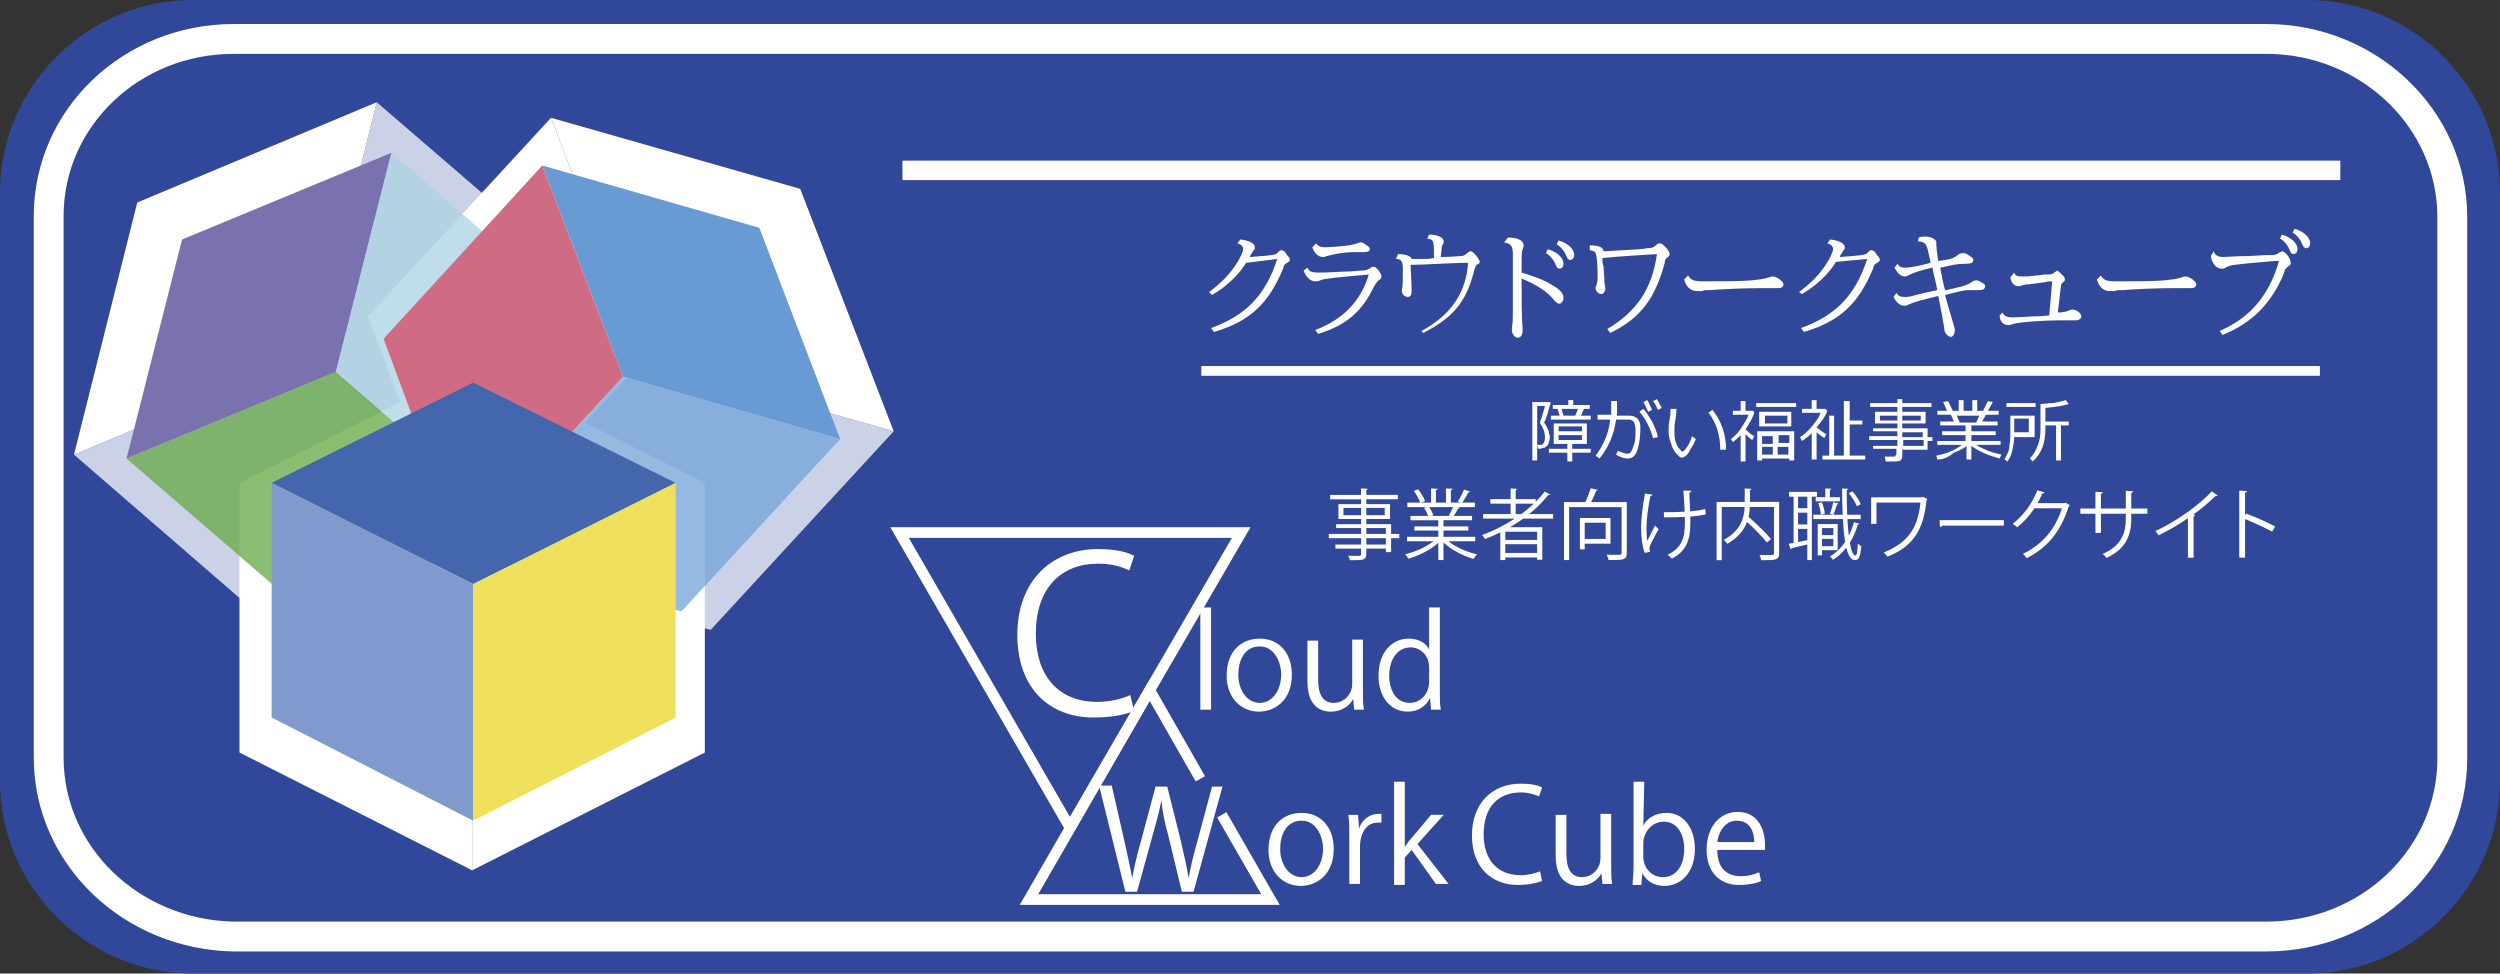 <?xml version="1.0" encoding="utf-8"?>
<!-- Generator: Adobe Illustrator 27.2.0, SVG Export Plug-In . SVG Version: 6.00 Build 0)  -->
<svg version="1.1" id="レイヤー_1" xmlns="http://www.w3.org/2000/svg" xmlns:xlink="http://www.w3.org/1999/xlink" x="0px"
	 y="0px" width="256.8px" height="100px" viewBox="0 0 256.8 100" enable-background="new 0 0 256.8 100" xml:space="preserve">
<rect x="0" y="0" width="256.8" height="100" fill="#333333" stroke="none"/>
<path fill="#31479A" d="M19.8,0H237c10.9,0,19.8,8.9,19.8,19.8v60.4c0,10.9-8.9,19.8-19.8,19.8H19.8C8.9,100,0,91.1,0,80.2V19.8
	C0,8.9,8.9,0,19.8,0z"/>
<path fill="none" stroke="#FFFFFF" stroke-width="3.065" stroke-miterlimit="10" d="M24,4h208.8c10.5,0,19.1,8.2,19.1,18.3v55.6
	c0,10.1-8.5,18.3-19.1,18.3H24C13.5,96,5,87.9,5,77.8V22.2C5,12.1,13.5,4,24,4z"/>
<line fill="none" stroke="#FFFFFF" stroke-width="2" stroke-miterlimit="10" x1="92.7" y1="17.5" x2="240.4" y2="17.5"/>
<g>
	<g>
		<polygon fill="none" stroke="#FFFFFF" stroke-width="1.099" stroke-miterlimit="10" points="127.5,54.7 92.4,54.7 109.9,85 		"/>
	</g>
	<g>
		<polyline fill="none" stroke="#FFFFFF" stroke-width="1.099" stroke-miterlimit="10" points="123.3,80 118.1,70.9 105.7,92.4 
			130.5,92.4 125.5,83.7 		"/>
	</g>
	<g>
		<g>
			<g>
				<path fill="#FFFFFF" d="M124.4,72.9h-1.1V62.4h1.1V72.9z"/>
			</g>
			<g>
				<path fill="#FFFFFF" d="M132.7,69.3c0,2.7-1.8,3.8-3.4,3.8c-1.8,0-3.3-1.4-3.3-3.7c0-2.5,1.5-3.8,3.4-3.8
					C131.4,65.6,132.7,67.1,132.7,69.3z M129.4,66.4c-1.6,0-2.2,1.5-2.2,2.9c0,1.6,0.9,2.9,2.2,2.9s2.2-1.3,2.2-2.9
					C131.6,68,130.9,66.4,129.4,66.4z"/>
			</g>
			<g>
				<path fill="#FFFFFF" d="M140,71c0,0.7,0,1.4,0.1,1.9h-1l-0.1-1.1l0,0c-0.3,0.6-1.1,1.3-2.3,1.3c-1.1,0-2.4-0.6-2.4-3.1v-4.2h1.1
					v4c0,1.4,0.4,2.4,1.6,2.4c0.9,0,1.9-0.7,1.9-2v-4.5h1.1L140,71L140,71z"/>
			</g>
			<g>
				<path fill="#FFFFFF" d="M147.9,71.1c0,0.6,0,1.3,0.1,1.8h-1l-0.1-1.2l0,0c-0.4,0.8-1.2,1.4-2.3,1.4c-1.7,0-3-1.4-3-3.7
					c0-2.4,1.4-3.8,3.1-3.8c1.1,0,1.8,0.5,2.1,1.1l0,0v-4.3h1.1L147.9,71.1L147.9,71.1z M146.8,68.6c0-1.4-1-2.1-1.9-2.1
					c-1.4,0-2.2,1.3-2.2,2.9c0,1.5,0.7,2.8,2.1,2.8c1.2,0,2-1,2-2.2L146.8,68.6L146.8,68.6z"/>
			</g>
		</g>
	</g>
	<g>
		<g>
			<g>
				<path fill="#FFFFFF" d="M137,87.2c0,2.7-1.8,3.8-3.4,3.8c-1.8,0-3.3-1.4-3.3-3.7c0-2.5,1.5-3.8,3.4-3.8
					C135.7,83.5,137,85,137,87.2z M133.7,84.3c-1.6,0-2.2,1.5-2.2,2.9c0,1.6,0.9,2.9,2.2,2.9s2.2-1.3,2.2-2.9
					C135.9,85.9,135.2,84.3,133.7,84.3z"/>
			</g>
			<g>
				<path fill="#FFFFFF" d="M141.9,84.5c-0.1,0-0.2,0-0.4,0c-1.2,0-1.8,1.2-1.8,2.4v3.9h-1.1v-5c0-0.8,0-1.5-0.1-2.1h1l0.1,1.4l0,0
					c0.3-0.9,1.1-1.5,2-1.5c0.1,0,0.2,0,0.3,0V84.5z"/>
			</g>
			<g>
				<path fill="#FFFFFF" d="M148.8,90.8h-1.3l-2.5-3.5l-0.7,0.8v2.8h-1.1V80.3h1.1V87l0,0c0.2-0.3,0.4-0.6,0.6-0.8l2.1-2.5h1.3
					l-2.7,3L148.8,90.8z"/>
			</g>
		</g>
	</g>
	<g>
		<g>
			<g>
				<path fill="#FFFFFF" d="M158.4,90.5c-0.5,0.2-1.4,0.4-2.5,0.4c-2.6,0-4.7-1.7-4.7-5.1c0-3.2,2-5.3,5-5.3c1.2,0,1.9,0.2,2.2,0.4
					l-0.3,0.9c-0.5-0.2-1.1-0.4-1.9-0.4c-2.3,0-3.8,1.5-3.8,4.3c0,2.6,1.4,4.2,3.8,4.2c0.8,0,1.5-0.2,2-0.4L158.4,90.5z"/>
			</g>
			<g>
				<path fill="#FFFFFF" d="M165.5,88.9c0,0.7,0,1.4,0.1,1.9h-1l-0.1-1.1l0,0c-0.3,0.6-1.1,1.3-2.3,1.3c-1.1,0-2.4-0.6-2.4-3.1v-4.2
					h1.1v4c0,1.4,0.4,2.4,1.6,2.4c0.9,0,1.9-0.7,1.9-2v-4.5h1.1L165.5,88.9L165.5,88.9z"/>
			</g>
			<g>
				<path fill="#FFFFFF" d="M168.8,84.8c0.4-0.8,1.3-1.3,2.4-1.3c1.7,0,2.9,1.5,2.9,3.7c0,2.6-1.6,3.8-3.1,3.8c-1,0-1.8-0.4-2.3-1.3
					l0,0l-0.1,1.2h-0.9c0-0.5,0.1-1.2,0.1-1.8v-8.8h1.1L168.8,84.8L168.8,84.8z M168.8,88c0,1.1,0.8,2.1,2,2.1
					c1.4,0,2.2-1.2,2.2-2.9c0-1.5-0.7-2.8-2.1-2.8c-1.3,0-2.1,1.2-2.1,2.2L168.8,88L168.8,88z"/>
			</g>
			<g>
				<path fill="#FFFFFF" d="M180.9,90.5c-0.4,0.2-1.2,0.4-2.3,0.4c-2.1,0-3.3-1.5-3.3-3.6c0-2.3,1.3-3.9,3.2-3.9
					c2.2,0,2.8,2,2.8,3.3c0,0.2,0,0.4,0,0.6h-4.9c0,2,1.1,2.7,2.4,2.7c0.9,0,1.4-0.2,1.9-0.4L180.9,90.5z M180.2,86.5
					c0-1-0.4-2.2-1.8-2.2c-1.3,0-1.9,1.3-2,2.2H180.2z"/>
			</g>
		</g>
	</g>
	<g>
		<g>
			<g>
				<path fill="#FFFFFF" d="M116.5,73c-0.8,0.4-2.3,0.7-4.2,0.7c-4.3,0-7.8-2.8-7.8-8.5c0-5.4,3.4-8.8,8.3-8.8c2,0,3.2,0.4,3.7,0.7
					l-0.5,1.5c-0.8-0.4-1.8-0.7-3.2-0.7c-3.8,0-6.4,2.5-6.4,7.2c0,4.4,2.4,7,6.3,7c1.3,0,2.5-0.3,3.4-0.7L116.5,73z"/>
			</g>
		</g>
	</g>
	<g>
		<g>
			<g>
				<path fill="#FFFFFF" d="M125.6,80.7l-3,10.9h-1.2l-1.4-5.8c-0.4-1.4-0.6-2.5-0.7-3.6l0,0c-0.2,1.1-0.5,2.2-0.9,3.6l-1.6,5.8
					h-1.2l-2.7-10.9h1.3l1.3,5.7c0.3,1.4,0.6,2.7,0.8,3.8l0,0c0.2-1.1,0.5-2.4,0.9-3.8l1.5-5.6h1.2l1.4,5.6c0.3,1.3,0.6,2.6,0.8,3.8
					l0,0c0.2-1.2,0.5-2.4,0.9-3.8l1.5-5.6h1.1V80.7z"/>
			</g>
		</g>
	</g>
</g>
<g>
	<path fill="#FFFFFF" d="M124.2,30c1.2-0.9,2.1-1.8,2.8-2.9c0.4-0.6,0.7-1.3,0.7-1.5c0-0.3-0.2-0.5-0.6-0.6l0.3-0.4
		c0.9,0.1,1.5,0.4,1.5,0.8c0,0.1,0,0.2-0.2,0.4c-0.1,0.2-0.1,0.2-0.3,0.5v0.1c2.6-0.2,2.6-0.2,2.9-0.5c0.1-0.1,0.2-0.2,0.3-0.2
		c0.2,0,0.4,0.1,0.6,0.5l0.1,0.1c0.1,0.1,0.2,0.3,0.2,0.4s-0.1,0.2-0.3,0.3c-0.3,0.2-0.3,0.2-0.4,0.6c-1.5,3.6-3.4,5.4-7.1,6.5
		l-0.3-0.4c3.6-1.3,5.6-3.4,6.8-7.1L128,27c-0.8,1.3-2.1,2.5-3.5,3.3L124.2,30z"/>
	<path fill="#FFFFFF" d="M134.3,27.5c0.2,0.4,0.4,0.5,1.2,0.5c0.5,0,0.8,0,2.5-0.1c0.6,0,0.6,0,1.6-0.1c0,0,0.1,0,0.2,0
		c0.5,0,0.7-0.1,1-0.3c0.1-0.1,0.2-0.1,0.3-0.1c0.3,0,0.8,0.7,0.8,1c0,0.2-0.1,0.3-0.3,0.4c-0.2,0.2-0.2,0.2-0.5,0.7
		c-1.2,2.5-2.8,3.9-5.7,4.8l-0.3-0.4c2.9-1.1,4.7-3,5.5-5.7c-3.4,0.3-4.5,0.4-5,0.6c-0.2,0.1-0.3,0.1-0.5,0.1
		c-0.5,0-0.9-0.4-1.2-1.1L134.3,27.5z M135.2,25c0.2,0.3,0.5,0.4,0.9,0.4s1.8-0.1,2.5-0.2c0.4-0.1,0.5-0.1,0.8-0.2s0.3-0.1,0.4-0.1
		c0.2,0,0.3,0.1,0.6,0.3c0.2,0.1,0.3,0.3,0.3,0.4c0,0.2-0.2,0.3-0.6,0.3c-0.2,0-0.3,0-0.7,0c-0.1,0-0.2,0-0.4,0
		c-0.9,0-2,0.2-2.7,0.4c-0.2,0.1-0.3,0.1-0.4,0.1c-0.5,0-0.9-0.4-1.1-1L135.2,25z"/>
	<path fill="#FFFFFF" d="M143.6,26.1c0.8,0,1.3,0.2,1.4,0.5h0.2h0.6c1,0,1,0,1.5-0.1v-0.1c0-1.6,0-1.8-0.7-1.9l0.2-0.4
		c0.9,0,1.5,0.3,1.5,0.7c0,0.1,0,0.2-0.1,0.3c-0.1,0.2-0.1,0.2-0.2,1.3c1,0,2-0.1,2.1-0.1c0.2,0,0.4-0.1,0.6-0.3
		c0.2-0.1,0.3-0.2,0.3-0.2c0.2,0,0.3,0.1,0.6,0.4c0.3,0.4,0.4,0.6,0.4,0.7s-0.1,0.2-0.3,0.3c-0.1,0.1-0.2,0.3-0.3,0.7
		c-0.8,3.1-2.1,4.7-5.2,6.3L146,34c3-1.6,4.6-3.9,4.8-7h-0.3h-0.3c-3,0.1-3.9,0.2-5.3,0.2v0.2c0.1,1.7,0.1,2.5,0.1,2.5
		c0,0.4-0.1,0.6-0.4,0.6c-0.3,0-0.6-0.3-0.6-0.6c0-0.1,0-0.1,0-0.2c0.1-0.2,0.1-0.9,0.1-2.1c0-0.8-0.2-1-0.7-1L143.6,26.1z"/>
	<path fill="#FFFFFF" d="M154.9,24.4c1,0,1.6,0.3,1.6,0.8c0,0.1,0,0.2-0.1,0.4c-0.1,0.3-0.1,0.6-0.1,1.1V28c1,0.3,2.2,0.7,3,1.2
		c0.9,0.5,1.3,0.9,1.3,1.4c0,0.3-0.2,0.6-0.4,0.6s-0.3-0.1-0.5-0.3c-0.8-1-1.8-1.6-3.4-2.3c0,2.1,0,4.2,0.1,5c0,0.2,0,0.3,0,0.4
		c0,0.4-0.2,0.7-0.5,0.7s-0.6-0.4-0.6-0.8c0,0,0-0.1,0-0.2c0.1-0.6,0.1-1,0.1-1.4v-6.2c0-0.8-0.2-1.1-0.9-1.2L154.9,24.4z M159,25.6
		c1,0.3,1.6,0.9,1.6,1.5c0,0.3-0.2,0.5-0.4,0.5c-0.1,0-0.3-0.1-0.3-0.2c0,0,0,0-0.1-0.2c-0.2-0.5-0.6-1-1-1.2L159,25.6z M160.1,24.7
		c1,0.3,1.6,0.9,1.6,1.5c0,0.3-0.2,0.5-0.4,0.5c-0.1,0-0.3-0.1-0.3-0.2c0,0,0,0-0.1-0.2c-0.2-0.5-0.6-1-1-1.2L160.1,24.7z"/>
	<path fill="#FFFFFF" d="M163.3,25.2c0.9,0,1.4,0.2,1.4,0.6h0.3c3.6-0.2,3.7-0.2,4.2-0.3c0.5,0,0.7-0.1,1-0.4
		c0.1-0.1,0.2-0.1,0.3-0.1c0.2,0,0.3,0.1,0.7,0.5c0.2,0.3,0.3,0.4,0.3,0.6c0,0.1,0,0.2-0.3,0.4c-0.1,0.1-0.2,0.2-0.2,0.5
		c-1,3.7-2.5,5.7-5.6,7.2l-0.3-0.4c3-1.8,4.6-4.1,5.1-7.7c-1.4,0.1-3.6,0.2-5.6,0.4c0,0.4,0,0.5,0.1,0.8c0,0.2,0.1,0.7,0.1,1.7
		c0.1,0.6,0.1,0.6,0.1,0.7c0,0.2-0.2,0.5-0.4,0.5c-0.3,0-0.6-0.3-0.6-0.6c0-0.1,0-0.2,0.1-0.3c0-0.2,0.1-0.3,0.1-0.6
		c0-0.2,0-0.5,0-1c-0.1-1.8-0.1-1.9-0.8-2L163.3,25.2z"/>
	<path fill="#FFFFFF" d="M173.4,28.3c0.3,0.5,0.6,0.6,1.7,0.6c1.8,0,3.7,0,4.8-0.1c0.9-0.1,1.1-0.1,1.8-0.3c0.2-0.1,0.3-0.1,0.4-0.1
		c0.4,0,1.1,0.5,1.1,0.8s-0.2,0.4-0.7,0.4c-0.1,0-0.1,0-0.5,0c-0.7,0-0.8,0-1.4,0c-1.4,0-3.8,0.1-4.9,0.2c0,0-0.1,0-0.2,0
		c-0.3,0-0.4,0-0.7,0.1c-0.2,0-0.3,0-0.5,0c-0.6,0-1.1-0.4-1.3-1.2L173.4,28.3z"/>
	<path fill="#FFFFFF" d="M184.8,30c1.2-0.9,2.1-1.8,2.8-2.9c0.4-0.6,0.7-1.3,0.7-1.5c0-0.3-0.2-0.5-0.6-0.6l0.3-0.4
		c0.9,0.1,1.5,0.4,1.5,0.8c0,0.1,0,0.2-0.2,0.4c-0.1,0.2-0.1,0.2-0.3,0.5v0.1c2.6-0.2,2.6-0.2,2.9-0.5c0.1-0.1,0.2-0.2,0.3-0.2
		c0.2,0,0.4,0.1,0.6,0.5l0.1,0.1c0.1,0.1,0.2,0.3,0.2,0.4s-0.1,0.2-0.3,0.3c-0.3,0.2-0.3,0.2-0.4,0.6c-1.5,3.6-3.4,5.4-7.1,6.5
		l-0.3-0.4c3.6-1.3,5.6-3.4,6.8-7.1l-3.2,0.3c-0.8,1.3-2.1,2.5-3.5,3.3L184.8,30z"/>
	<path fill="#FFFFFF" d="M197.1,24.4c0.2-0.1,0.5-0.1,0.7-0.1c0.6,0,1.1,0.3,1.1,0.6c0,0.1,0,0.1,0,0.2c0,0,0,0,0,0.1
		c0,0.2,0.1,1.1,0.2,1.6h0.1l0.6-0.1c0.7-0.1,0.9-0.2,1.3-0.5c0.1-0.1,0.3-0.2,0.5-0.2s0.3,0,0.6,0.2s0.5,0.3,0.5,0.5
		c0,0.3-0.2,0.4-0.9,0.4h-0.1c-0.6,0-1.1,0.1-2.4,0.4c0.1,0.6,0.3,1.6,0.5,2.3h0.1l0.9-0.2c0.3-0.1,0.5-0.1,0.8-0.2s0.6-0.2,0.9-0.4
		c0.1-0.1,0.3-0.2,0.5-0.2s0.4,0.1,0.7,0.3c0.2,0.1,0.2,0.2,0.2,0.3c0,0.3-0.2,0.4-0.6,0.4c0,0-0.1,0-0.2,0h-0.2c-0.1,0-0.2,0-0.4,0
		h-0.2h-0.1c-0.5,0-1.2,0.2-2.4,0.5c0.2,0.8,0.6,2.1,0.8,2.8c0.1,0.4,0.2,0.6,0.2,0.8c0,0.4-0.2,0.7-0.4,0.7s-0.3-0.1-0.5-0.3
		c-0.1-0.2-0.2-0.3-0.2-0.7c-0.1-0.6-0.3-1.7-0.6-3.2c-2,0.5-2.4,0.6-3.1,0.9c-0.2,0.1-0.3,0.1-0.4,0.1c-0.4,0-0.8-0.3-1.1-0.9
		l0.3-0.4c0.2,0.3,0.4,0.4,0.8,0.4c0.3,0,0.6,0,1.2-0.2c0.8-0.2,1.2-0.3,2.2-0.5c-0.1-0.6-0.4-1.7-0.5-2.3h-0.1
		c-1.2,0.3-1.8,0.5-2.2,0.7c-0.2,0.1-0.4,0.2-0.5,0.2c-0.4,0-0.7-0.2-1.1-0.9l0.3-0.4c0.2,0.3,0.4,0.4,0.8,0.4
		c0.3,0,1.1-0.1,2.6-0.5v-0.1c-0.3-1.3-0.3-1.4-0.4-1.6c-0.1-0.3-0.4-0.5-0.8-0.5H197L197.1,24.4z"/>
	<path fill="#FFFFFF" d="M206.9,28c0.1,0.3,0.3,0.4,0.8,0.4c0.4,0,0.8,0,1.4-0.1c0.1,0,0.4,0,0.8-0.1c0.8,0,0.9,0,1.1-0.2
		c0.2-0.1,0.3-0.2,0.3-0.2c0.1,0,0.3,0.2,0.6,0.5c0.2,0.2,0.2,0.3,0.2,0.4s0,0.2-0.2,0.3c-0.1,0.1-0.2,0.2-0.2,0.4
		c-0.1,0.6-0.1,1-0.3,2.5v0.2c0.5,0,0.9-0.1,1.1-0.2c0.2-0.1,0.3-0.1,0.4-0.1c0.4,0,0.9,0.4,0.9,0.7c0,0.2-0.2,0.4-0.6,0.4
		c-0.1,0-0.2,0-0.4,0s-0.6,0-1.2,0c-1.7,0-4.4,0.2-4.9,0.4c-0.2,0.1-0.3,0.1-0.4,0.1c-0.5,0-0.9-0.4-0.9-1l0.3-0.3
		c0.1,0.3,0.4,0.5,1,0.5c0.3,0,0.3,0,2.1-0.1c1,0,1.5-0.1,1.7-0.1l0.3-3.5c-0.4,0-0.5,0-0.8,0.1c-0.2,0-0.7,0.1-1.5,0.2
		c-0.3,0-0.4,0-0.7,0.1c-0.1,0-0.3,0.1-0.4,0.1c-0.5,0-0.8-0.3-0.9-0.9L206.9,28z"/>
	<path fill="#FFFFFF" d="M215.8,28.3c0.3,0.5,0.6,0.6,1.7,0.6c1.8,0,3.7,0,4.8-0.1c0.9-0.1,1.1-0.1,1.8-0.3c0.2-0.1,0.3-0.1,0.4-0.1
		c0.4,0,1.1,0.5,1.1,0.8s-0.2,0.4-0.7,0.4c-0.1,0-0.1,0-0.5,0c-0.7,0-0.8,0-1.4,0c-1.4,0-3.8,0.1-4.9,0.2c0,0-0.1,0-0.2,0
		c-0.3,0-0.4,0-0.7,0.1c-0.2,0-0.3,0-0.5,0c-0.6,0-1.1-0.4-1.3-1.2L215.8,28.3z"/>
	<path fill="#FFFFFF" d="M227.4,25.8c0.1,0.4,0.4,0.6,1,0.6c0.3,0,1.3-0.1,2.6-0.1l1.8-0.1h0.6c0.4,0,0.5-0.1,0.8-0.3
		c0.1,0,0.2-0.1,0.2-0.1c0.3,0,0.9,0.7,0.9,1.2c0,0.2,0,0.2-0.3,0.4c-0.2,0.2-0.3,0.2-0.4,0.7c-1.3,3.1-3.3,5.1-6.3,6.3L228,34
		c3.2-1.4,5.1-3.7,6.1-7.2h-0.4c-4.5,0.4-4.6,0.4-5.1,0.7c-0.1,0.1-0.3,0.1-0.4,0.1c-0.5,0-1-0.5-1.1-1.3L227.4,25.8z M234.4,24.1
		c1,0.3,1.6,0.9,1.6,1.5c0,0.3-0.2,0.5-0.4,0.5c-0.1,0-0.3-0.1-0.3-0.2c0,0,0,0-0.1-0.2c-0.2-0.5-0.6-1-1-1.2L234.4,24.1z
		 M235.7,23.5c1,0.3,1.6,0.9,1.6,1.5c0,0.3-0.2,0.5-0.4,0.5c-0.1,0-0.3-0.1-0.3-0.2c0,0,0,0-0.1-0.2c-0.2-0.5-0.6-1-1-1.2
		L235.7,23.5z"/>
</g>
<path fill="#FFFFFF" d="M158.6,43.4c0.1,0.1,0.2,0.3,0.3,0.5s0.2,0.4,0.2,0.5c0,0.2,0.1,0.3,0.1,0.4l0,0c0,0.2,0,0.4-0.1,0.6
	c0,0.2-0.1,0.3-0.2,0.4c-0.1,0.1-0.2,0.2-0.3,0.2s-0.3,0.1-0.5,0.1H158l-0.1-0.4h0.4c0.2,0,0.4-0.3,0.4-0.8s-0.2-1-0.5-1.4l0,0
	c0,0,0,0,0-0.1c0,0,0,0,0-0.1c0.1-0.2,0.2-0.5,0.3-0.9s0.2-0.6,0.2-0.7h-0.8v5.6h-0.5v-6h1.8l0.1,0.1c-0.1,0.2-0.2,0.6-0.3,1
	C158.8,43,158.7,43.3,158.6,43.4z M161,47.4v-0.9h-1.9v-0.4h1.9v-0.5h-1.4v-2.1h3.4v2.1h-1.5v0.5h1.9v0.4h-1.9v0.9H161z M160.2,42.7
	L160,42h-0.5v-0.4h1.6v-0.5h0.5v0.5h1.7V42h-0.6l-0.3,0.7h1v0.4h-4.1v-0.4H160.2z M160.1,44.3h2.4v-0.5h-2.4V44.3z M162.5,44.7h-2.4
	v0.5h2.4V44.7z M160.4,42l0.2,0.7h1.2l0.3-0.7H160.4z"/>
<path fill="#FFFFFF" d="M166.1,42c0,0.2,0,0.4,0,0.7h1.3c0.3,0,0.6,0.1,0.8,0.3s0.3,0.5,0.3,0.9c0,0.9-0.1,1.7-0.3,2.3
	s-0.5,0.9-1,0.9c-0.3,0-0.7-0.1-1.2-0.4l0.2-0.4c0.1,0.1,0.3,0.1,0.5,0.2c0.2,0.1,0.4,0.1,0.5,0.1c0.2,0,0.3-0.1,0.4-0.3
	s0.2-0.5,0.3-0.8c0.1-0.4,0.1-0.8,0.1-1.3s-0.1-0.7-0.2-0.9c-0.1-0.1-0.3-0.2-0.5-0.2H166c-0.1,0.8-0.3,1.5-0.6,2.2
	s-0.7,1.3-1.1,1.8l-0.4-0.3c0.3-0.4,0.6-0.8,0.9-1.5c0.3-0.6,0.5-1.4,0.6-2.2h-1.3v-0.5h1.4c0-0.2,0-0.6,0-1.4h0.6L166.1,42
	L166.1,42z M170.3,44.9l-0.5,0.1c-0.3-1.1-0.8-2-1.4-2.7l0.4-0.3c0.3,0.3,0.6,0.8,0.9,1.3C170,43.9,170.2,44.4,170.3,44.9z
	 M169.7,42.1l-0.4,0.2c-0.2-0.4-0.3-0.7-0.5-1l0.4-0.2C169.4,41.4,169.5,41.7,169.7,42.1z M170.7,41.9l-0.4,0.2
	c-0.2-0.4-0.3-0.7-0.5-0.9l0.4-0.2C170.3,41.2,170.5,41.5,170.7,41.9z"/>
<path fill="#FFFFFF" d="M174.2,45.1c-0.1,0.2-0.2,0.5-0.4,0.8s-0.3,0.6-0.5,0.8s-0.4,0.3-0.5,0.3s-0.2,0-0.3-0.1s-0.2-0.2-0.3-0.3
	s-0.3-0.4-0.4-0.6c-0.1-0.3-0.2-0.6-0.3-0.9c-0.1-0.3-0.1-0.6-0.1-0.9c0-0.3,0-0.6,0.1-1.1s0.1-0.8,0.1-1.1h0.6c0,0.2,0,0.6-0.1,1.1
	s-0.1,0.8-0.1,1.1c0,0.4,0,0.8,0.1,1.1s0.2,0.6,0.4,0.8s0.3,0.3,0.3,0.3c0.1,0,0.3-0.2,0.5-0.5s0.4-0.7,0.5-1.1L174.2,45.1z
	 M177.3,46.2h-0.6v-0.1c0-0.7-0.1-1.3-0.3-2c-0.2-0.6-0.5-1.2-0.9-1.7l0.4-0.3C176.8,43.2,177.3,44.6,177.3,46.2z"/>
<path fill="#FFFFFF" d="M178.8,47.4v-2.7c-0.3,0.3-0.5,0.5-0.8,0.7l-0.2-0.3c0.4-0.3,0.8-0.7,1.1-1.2s0.6-0.9,0.7-1.3H178v-0.4h0.8
	v-1h0.5v1h0.8l0.1,0.2c-0.2,0.6-0.5,1.1-0.9,1.7c0.2,0.2,0.5,0.5,0.9,0.7l-0.2,0.4c-0.2-0.1-0.4-0.3-0.7-0.6v2.8
	C179.3,47.4,178.8,47.4,178.8,47.4z M180.4,41.8v-0.4h4.1v0.4H180.4z M183.8,47.1H181v0.2h-0.5v-3h3.8v3h-0.5V47.1z M180.7,43.8
	v-1.5h3.3v1.5H180.7z M182.1,44.8H181v0.8h1.1V44.8z M181,46.7h1.1v-0.8H181V46.7z M183.6,42.7h-2.3v0.8h2.3V42.7z M183.8,45.5v-0.8
	h-1.1v0.8H183.8z M182.6,46.7h1.1v-0.8h-1.1V46.7z"/>
<path fill="#FFFFFF" d="M186.1,47.4v-2.9c-0.3,0.3-0.7,0.6-1,0.8l-0.2-0.4c0.5-0.3,0.9-0.7,1.3-1.2c0.4-0.5,0.7-0.9,0.8-1.3h-1.9V42
	h1v-0.9h0.5V42h0.9l0.2,0.2c-0.2,0.6-0.6,1.1-1.1,1.7l0,0c0.3,0.2,0.6,0.5,1,0.7l-0.2,0.4c-0.3-0.2-0.6-0.4-0.8-0.6v2.8h-0.5V47.4z
	 M187.2,47.2v-0.4h0.7v-4.1h0.5v4.1h1v-5.6h0.6v2h1.3v0.4H190v3.2h1.6v0.4C191.6,47.2,187.2,47.2,187.2,47.2z"/>
<path fill="#FFFFFF" d="M192.4,46.2v-0.4h2.5v-0.6H192v-0.4h2.9v-0.5h-2.5V44h2.5v-0.5h-2.3v-1.2h2.3v-0.5h-2.8v-0.4h2.8V41h0.5v0.4
	h3v0.4h-3v0.5h2.4v1.2h-2.4V44h2.6v0.9h0.5v0.4H198v0.9h-2.6v0.7c0,0.2-0.1,0.3-0.2,0.4c-0.1,0.1-0.3,0.1-0.5,0.1h-1l-0.1-0.5h0.9
	c0.1,0,0.2,0,0.2-0.1c0.1-0.1,0.1-0.1,0.1-0.2v-0.5h-2.4V46.2z M194.9,42.7h-1.8v0.5h1.8V42.7z M197.3,42.7h-1.9v0.5h1.9V42.7z
	 M197.5,44.9v-0.5h-2.1v0.5H197.5z M195.5,45.8h2.1v-0.6h-2.1V45.8z"/>
<path fill="#FFFFFF" d="M199,47.2l-0.1-0.4c1.1-0.2,2-0.6,2.6-1.1H199v-0.4h2.9v-0.6h-2.4v-0.4h2.4v-0.6h-2.6v-0.4h1.4l-0.3-0.7H199
	v-0.4h1l-0.4-0.9l0.5-0.1l0.5,1h0.6v-1.1h0.5v1.1h0.9v-1.1h0.5v1.1h0.6l0.5-1l0.5,0.1l-0.5,0.9h1.1v0.4H204l-0.4,0.7h1.6v0.4h-2.7
	v0.6h2.5v0.4h-2.5v0.6h3v0.4H203c0.3,0.2,0.7,0.4,1.2,0.6c0.5,0.2,1,0.3,1.4,0.4l-0.2,0.4c-1.1-0.3-2.1-0.7-2.9-1.3v1.4H202v-1.4
	c-0.3,0.3-0.8,0.5-1.3,0.7C200.1,47,199.6,47.2,199,47.2z M201,42.7l0.3,0.7h1.7l0.3-0.7H201z"/>
<path fill="#FFFFFF" d="M206.9,44.8L206.9,44.8c0,0.5-0.1,1-0.2,1.5c-0.1,0.5-0.3,0.8-0.5,1.1l-0.3-0.2c0.1-0.2,0.2-0.4,0.3-0.6
	c0.1-0.2,0.2-0.5,0.2-0.7s0.1-0.6,0.1-1v-2.2h2.5v2.2h-2.1V44.8z M206.1,41.8v-0.4h3v0.4H206.1z M208.4,43h-1.5v1.4h1.5V43z
	 M211.2,47.3v-3.6h-1.1v0.4c0,1.4-0.4,2.5-1.3,3.3l-0.3-0.3c0.4-0.4,0.6-0.8,0.8-1.3s0.3-1,0.3-1.7v-2.6c0.3,0,0.8-0.1,1.3-0.1
	c0.6-0.1,1-0.2,1.3-0.3l0.3,0.4c-0.6,0.2-1.4,0.3-2.4,0.4v1.4h2.4v0.4h-0.8v3.6L211.2,47.3L211.2,47.3z"/>
<line fill="none" stroke="#FFFFFF" stroke-miterlimit="10" x1="123.4" y1="38.1" x2="238.3" y2="38.1"/>
<g>
	<polygon fill="#FFFFFF" points="14.1,20.8 7.6,46.7 32.2,36.4 38.7,10.5 	"/>
	<polygon opacity="0.75" fill="#FFFFFF" enable-background="new    " points="7.6,46.7 28.5,64.8 53.3,54.7 32.2,36.4 	"/>
	<polygon opacity="0.75" fill="#FFFFFF" enable-background="new    " points="38.7,10.5 59.7,28.6 53.3,54.7 32.2,36.4 	"/>
	<polygon fill="#FFFFFF" points="82.2,19.4 56.6,12.1 66.1,37 91.8,44.3 	"/>
	<polygon fill="#FFFFFF" points="56.6,12.1 37.8,32.5 47.2,57.6 66.1,37 	"/>
	<polygon opacity="0.75" fill="#FFFFFF" enable-background="new    " points="91.8,44.3 73,64.7 47.2,57.6 66.1,37 	"/>
	<polygon fill="#FFFFFF" points="48.5,37.6 24.6,49.6 48.5,61.5 72.4,49.6 	"/>
	<polygon fill="#FFFFFF" points="24.6,49.6 24.6,77.3 48.5,89.4 48.5,61.5 	"/>
	<polygon fill="#FFFFFF" points="72.4,49.6 72.4,77.3 48.5,89.4 48.5,61.5 	"/>
</g>
<g>
	<polygon fill="#7972AF" points="18.7,24.6 13,47.1 34.5,38.2 40.2,15.7 	"/>
	<polygon opacity="0.75" fill="#63A945" enable-background="new    " points="13,47.1 31.3,62.9 52.9,54.1 34.5,38.2 	"/>
	<polygon opacity="0.75" fill="#AAD3E3" enable-background="new    " points="40.2,15.7 58.4,31.4 52.9,54.1 34.5,38.2 	"/>
	<polygon fill="#689BD4" points="78,23.4 55.7,17 64,38.7 86.3,45.1 	"/>
	<polygon fill="#CF6C84" points="55.7,17 39.4,34.8 47.5,56.6 64,38.7 	"/>
	<polygon opacity="0.75" fill="#71A3D8" enable-background="new    " points="86.3,45.1 70,62.8 47.5,56.6 64,38.7 	"/>
	<polygon fill="#4466AD" points="48.6,39.3 27.9,49.6 48.6,60 69.4,49.6 	"/>
	<polygon fill="#809ACE" points="27.9,49.6 27.9,73.7 48.6,84.3 48.6,60 	"/>
	<polygon fill="#EEE05B" points="69.4,49.6 69.4,73.7 48.6,84.3 48.6,60 	"/>
</g>
<g>
	<g>
		<g>
			<path fill="#FFFFFF" d="M143.735,54.847v0.435h-0.839v1.432h-0.538v-0.364h-2.01v0.538c0,0.356-0.103,0.499-0.34,0.578
				c-0.245,0.079-0.665,0.079-1.338,0.079c-0.024-0.127-0.119-0.332-0.19-0.459c0.293,0.008,0.586,0.016,0.799,0.016
				c0.483,0,0.53,0,0.53-0.206v-0.546h-2.635v-0.419h2.635v-0.649h-3.315v-0.435h3.315v-0.601h-2.564v-0.403h2.564v-0.53h-2.326
				v-1.527h2.326v-0.498h-3.173v-0.451h3.173V50.17l0.688,0.039c-0.008,0.063-0.047,0.103-0.15,0.111v0.515h3.237v0.451h-3.237
				v0.498h2.437v1.527h-2.437v0.53h2.548v1.005H143.735z M137.999,52.924h1.812v-0.752h-1.812V52.924z M142.24,52.172h-1.891v0.752
				h1.891V52.172z M140.349,54.245v0.601h2.01v-0.601H140.349z M142.359,55.931v-0.649h-2.01v0.649H142.359z"/>
		</g>
		<g>
			<path fill="#FFFFFF" d="M151.535,55.599h-2.746c0.736,0.609,1.891,1.116,2.936,1.345c-0.119,0.111-0.277,0.324-0.356,0.467
				c-1.1-0.309-2.319-0.942-3.094-1.693v1.812h-0.53v-1.773c-0.776,0.72-1.994,1.322-3.071,1.63
				c-0.071-0.135-0.229-0.341-0.348-0.451c1.029-0.237,2.168-0.744,2.904-1.337h-2.699V55.14h3.213v-0.641h-2.453v-0.427h2.453
				v-0.633h-2.857v-0.443h1.804c-0.079-0.245-0.245-0.585-0.412-0.839l0.309-0.063h-2.026v-0.467h1.33
				c-0.119-0.332-0.404-0.831-0.665-1.203l0.451-0.159c0.285,0.364,0.585,0.871,0.704,1.203l-0.419,0.158H147V50.17l0.673,0.039
				c-0.008,0.079-0.072,0.119-0.174,0.135v1.282h1.029V50.17l0.688,0.039c-0.008,0.079-0.079,0.119-0.182,0.135v1.282h0.997
				c-0.103-0.04-0.222-0.087-0.293-0.111c0.23-0.34,0.506-0.871,0.649-1.234l0.625,0.214c-0.016,0.047-0.079,0.071-0.166,0.071
				c-0.166,0.309-0.419,0.744-0.641,1.06h1.298v0.467h-1.788l0.229,0.071c-0.024,0.055-0.087,0.079-0.166,0.071
				c-0.111,0.214-0.285,0.523-0.443,0.76h1.875v0.443h-2.936v0.633h2.548v0.427h-2.548v0.641h3.26V55.599z M148.82,52.948
				c0.142-0.229,0.324-0.578,0.443-0.855h-2.461c0.182,0.261,0.356,0.61,0.435,0.847l-0.245,0.055h1.955L148.82,52.948z"/>
		</g>
		<g>
			<path fill="#FFFFFF" d="M159.539,53.272h-3.078c-0.435,0.317-0.886,0.61-1.353,0.879h3.316v3.347h-0.53v-0.237h-3.268v0.269
				h-0.515v-2.849c-0.506,0.253-1.036,0.483-1.567,0.688c-0.071-0.111-0.206-0.309-0.317-0.411c1.171-0.427,2.319-0.997,3.371-1.686
				h-3.252v-0.467h2.825v-1.068h-2.081V51.27h2.081v-1.1l0.68,0.047c-0.008,0.055-0.055,0.095-0.158,0.111v0.942h2.057v0.269
				c0.34-0.332,0.649-0.688,0.926-1.053l0.562,0.324c-0.024,0.032-0.071,0.048-0.135,0.048c-0.024,0-0.047,0-0.079-0.008
				c-0.562,0.712-1.219,1.361-1.947,1.955h2.461V53.272z M157.893,55.464v-0.847h-3.268v0.847H157.893z M154.625,56.794h3.268
				v-0.894h-3.268V56.794z M155.693,52.805h0.578c0.451-0.332,0.886-0.688,1.282-1.068h-1.86V52.805z"/>
		</g>
		<g>
			<path fill="#FFFFFF" d="M167.101,51.571v5.215c0,0.372-0.087,0.554-0.356,0.649c-0.277,0.087-0.776,0.095-1.512,0.095
				c-0.032-0.158-0.111-0.404-0.198-0.554c0.309,0.008,0.593,0.016,0.831,0.016s0.419-0.008,0.499-0.008
				c0.158,0,0.206-0.047,0.206-0.198v-4.693h-5.389v5.437h-0.53v-5.959h2.192c0.214-0.427,0.428-1.005,0.554-1.416l0.744,0.166
				c-0.024,0.055-0.079,0.087-0.174,0.087c-0.134,0.34-0.332,0.783-0.53,1.163H167.101z M165.431,55.844h-2.651v0.586h-0.491v-3.221
				h3.141V55.844z M164.933,53.692h-2.152v1.67h2.152V53.692z"/>
		</g>
		<g>
			<path fill="#FFFFFF" d="M169.74,50.819c-0.016,0.071-0.087,0.127-0.206,0.142c-0.229,0.997-0.411,2.382-0.411,3.268
				c0,0.546,0.024,1.013,0.079,1.33c0.174-0.356,0.562-1.108,0.807-1.567l0.364,0.372c-0.578,1.029-0.942,1.686-0.942,1.994
				c0,0.095,0.024,0.198,0.063,0.324l-0.554,0.111c-0.206-0.57-0.364-1.44-0.364-2.548c0-1.013,0.166-2.374,0.396-3.553
				L169.74,50.819z M170.912,52.616c0.633,0,1.567-0.016,2.137-0.055c-0.048-0.918-0.103-2.01-0.127-2.176l0.815,0.032
				c-0.008,0.087-0.087,0.158-0.214,0.182c0.016,0.435,0.055,1.242,0.087,1.931c0.538-0.047,1.116-0.127,1.551-0.245l0.055,0.562
				c-0.443,0.095-1.005,0.174-1.591,0.214c0,0.047,0.008,0.174,0.008,0.641c0,1.709-0.38,2.92-1.907,3.68
				c-0.063-0.087-0.293-0.301-0.428-0.396c1.464-0.712,1.773-1.749,1.773-3.237l-0.008-0.657c-0.53,0.032-1.44,0.055-2.144,0.055
				L170.912,52.616z"/>
		</g>
		<g>
			<path fill="#FFFFFF" d="M182.754,51.555v5.255c0,0.372-0.087,0.546-0.356,0.641c-0.269,0.087-0.76,0.095-1.48,0.095
				c-0.024-0.158-0.111-0.396-0.19-0.546c0.293,0.008,0.578,0.016,0.807,0.016c0.657,0,0.688,0,0.688-0.206v-4.732h-2.477
				c-0.016,0.324-0.055,0.665-0.134,1.013c0.823,0.72,1.812,1.678,2.311,2.287l-0.435,0.34c-0.435-0.546-1.266-1.409-2.034-2.113
				c-0.293,0.799-0.879,1.591-2.018,2.255c-0.079-0.119-0.253-0.309-0.38-0.404c1.804-0.973,2.105-2.311,2.152-3.379h-2.35v5.468
				h-0.53v-5.99h2.889V50.17l0.696,0.047c-0.008,0.055-0.047,0.095-0.158,0.111v1.227H182.754z"/>
		</g>
		<g>
			<path fill="#FFFFFF" d="M186.644,51.017h-0.53v6.513h-0.467v-1.606c-0.617,0.15-1.203,0.301-1.606,0.388
				c-0.008,0.063-0.048,0.103-0.095,0.119l-0.206-0.57l0.499-0.095v-4.748h-0.467v-0.491h2.872V51.017z M185.647,52.204v-1.187
				h-0.949v1.187H185.647z M185.647,53.874v-1.211h-0.949v1.211H185.647z M184.698,54.325v1.353l0.949-0.198v-1.155H184.698z
				 M189.762,53.32c0.039,0.625,0.087,1.203,0.15,1.709c0.214-0.427,0.388-0.886,0.522-1.385l0.57,0.15
				c-0.016,0.055-0.071,0.079-0.166,0.087c-0.198,0.68-0.475,1.313-0.823,1.867c0.142,0.807,0.332,1.314,0.57,1.314
				c0.142,0,0.222-0.388,0.253-1.227c0.095,0.111,0.245,0.23,0.348,0.269c-0.087,1.076-0.222,1.432-0.657,1.432
				c-0.404,0-0.68-0.483-0.878-1.282c-0.388,0.506-0.847,0.926-1.369,1.25c-0.063-0.103-0.206-0.261-0.301-0.348
				c0.609-0.356,1.131-0.862,1.551-1.487c-0.111-0.665-0.182-1.472-0.229-2.35h-3.039v-0.443h3.015
				c-0.04-0.855-0.055-1.773-0.063-2.699l0.633,0.032c0,0.063-0.048,0.095-0.15,0.111c-0.008,0.871,0.008,1.749,0.047,2.556h1.385
				v0.443H189.762z M186.51,51.072h0.989V50.17l0.617,0.039c-0.008,0.055-0.047,0.095-0.15,0.111v0.752h1.029V51.5h-2.485V51.072z
				 M188.765,56.517h-1.607v0.53h-0.443v-3.213h2.05V56.517z M187.135,51.595c0.166,0.364,0.285,0.847,0.309,1.163l-0.404,0.111
				c-0.016-0.325-0.127-0.815-0.277-1.187L187.135,51.595z M188.322,54.245h-1.163v0.72h1.163V54.245z M187.158,56.105h1.163v-0.752
				h-1.163V56.105z M188.86,51.729c-0.024,0.048-0.071,0.072-0.158,0.079c-0.087,0.293-0.245,0.768-0.388,1.068
				c0,0-0.332-0.119-0.341-0.119c0.127-0.324,0.277-0.839,0.348-1.187L188.86,51.729z M190.276,50.471
				c0.364,0.396,0.712,0.942,0.862,1.313l-0.396,0.222c-0.142-0.38-0.498-0.942-0.839-1.345L190.276,50.471z"/>
		</g>
		<g>
			<path fill="#FFFFFF" d="M197.996,51.278c-0.024,0.032-0.063,0.063-0.103,0.079c-0.309,3.094-1.361,4.756-4.004,5.824
				c-0.103-0.135-0.261-0.309-0.396-0.427c2.525-1.029,3.514-2.532,3.775-5.128h-4.518v2.184h-0.546v-2.722h5.247l0.087-0.063
				L197.996,51.278z"/>
		</g>
		<g>
			<path fill="#FFFFFF" d="M199.227,53.43h6.608v0.562h-6.307c-0.048,0.079-0.15,0.135-0.253,0.15L199.227,53.43z"/>
		</g>
		<g>
			<path fill="#FFFFFF" d="M212.621,51.903c-0.032,0.04-0.071,0.079-0.119,0.111c-0.831,2.564-2.129,4.21-4.313,5.318
				c-0.095-0.135-0.245-0.317-0.404-0.435c2.073-1.005,3.355-2.588,4.012-4.685h-2.825c-0.459,0.712-1.068,1.4-1.773,1.955
				c-0.111-0.111-0.293-0.261-0.451-0.364c1.076-0.831,1.986-2.042,2.525-3.434l0.752,0.214c-0.032,0.079-0.127,0.103-0.229,0.103
				c-0.159,0.348-0.324,0.681-0.506,0.997h2.786l0.095-0.047L212.621,51.903z"/>
		</g>
		<g>
			<path fill="#FFFFFF" d="M220.577,52.774h-1.654v0.546c0,1.511-0.467,3.046-2.532,3.98c-0.103-0.126-0.269-0.285-0.411-0.396
				c2.01-0.871,2.382-2.279,2.382-3.577v-0.554h-2.556v1.97h-0.562v-1.97h-1.551v-0.538h1.551v-1.717l0.76,0.048
				c-0.008,0.079-0.079,0.15-0.198,0.166v1.503h2.556v-1.82l0.76,0.047c-0.008,0.072-0.071,0.135-0.198,0.15v1.622h1.654V52.774z"/>
		</g>
		<g>
			<path fill="#FFFFFF" d="M227.791,50.906c-0.032,0.04-0.079,0.063-0.15,0.063c-0.024,0-0.047,0-0.079-0.008
				c-0.61,0.617-1.488,1.337-2.256,1.891c0.063,0.024,0.158,0.071,0.19,0.087c-0.016,0.047-0.087,0.095-0.174,0.103v4.249h-0.578
				v-4.067c-0.839,0.593-1.931,1.235-3.015,1.765c-0.079-0.127-0.222-0.324-0.332-0.435c2.16-0.997,4.527-2.69,5.801-4.091
				L227.791,50.906z"/>
		</g>
		<g>
			<path fill="#FFFFFF" d="M233.389,54.61c-0.807-0.435-1.915-0.949-2.778-1.29v3.957h-0.593V50.4l0.799,0.047
				c-0.008,0.087-0.071,0.143-0.206,0.166v2.311l0.119-0.166c0.926,0.34,2.152,0.886,2.975,1.322L233.389,54.61z"/>
		</g>
	</g>
</g>
</svg>
